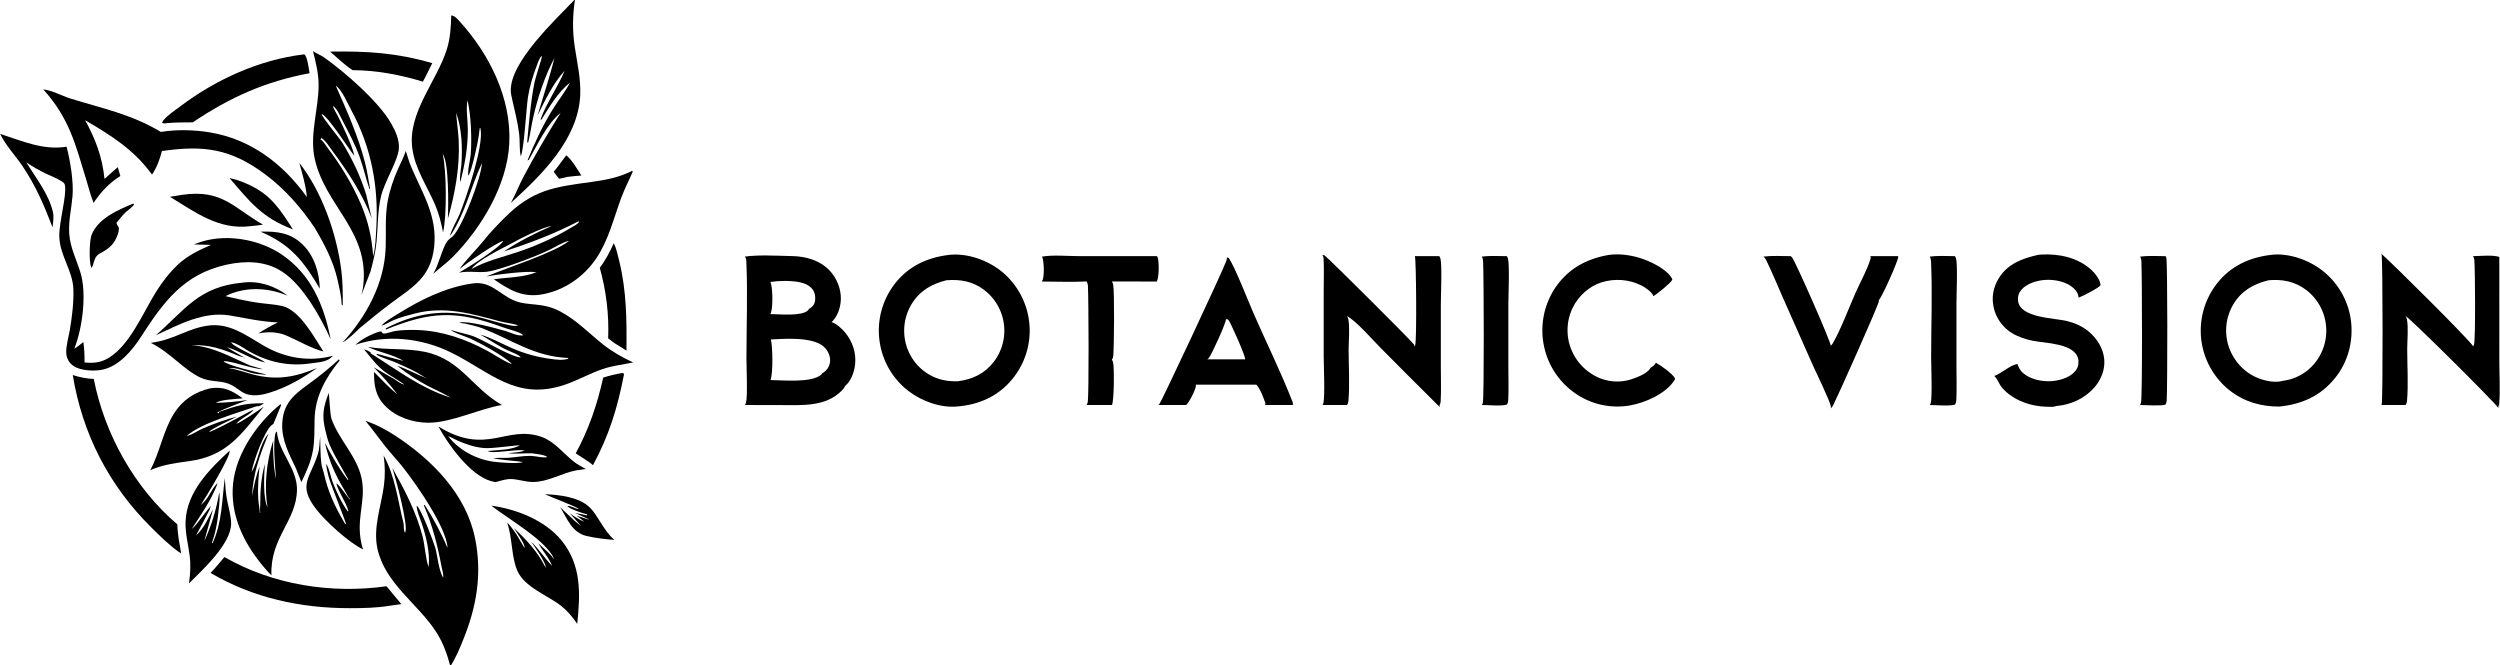 <?xml version="1.0" encoding="utf-8" ?>
<svg xmlns="http://www.w3.org/2000/svg" xmlns:xlink="http://www.w3.org/1999/xlink" width="2957" height="787">
	<path d="M669.759 183.672C676.634 189.097 682.791 200.265 687.636 207.587Q678.904 208.231 670.221 209.353C667.535 210.4 664.046 210.789 661.198 211.436C659.036 208.758 657.015 205.957 654.953 203.201C660.123 196.953 664.865 190.15 669.759 183.672Z"/>
	<path d="M308.048 273.994C327.039 273.485 343.109 275.054 357.415 288.716C371.684 302.342 377.768 322.169 378.258 341.496C359.579 309.353 343.478 288.9 308.048 273.994Z"/>
	<path d="M271.541 210.717Q272.452 210.848 273.353 211.038C280.908 212.603 289.023 215.925 295.987 219.24C321.09 231.189 332.121 248.885 346.459 271.341C309.96 257.549 295.855 239.028 271.541 210.717Z"/>
	<path d="M157.318 240.904L158.169 240.968C158.199 241.353 158.375 241.754 158.261 242.122C157.62 244.195 150.358 249.332 148.516 251.14C144.62 254.967 141.165 259.483 137.675 263.689C138.314 265.776 139.509 267.542 140.64 269.391C140.701 271.871 140.352 274.015 139.589 276.381C135.657 288.578 129.221 293.956 118.28 299.706C112.382 302.805 111.664 308.112 109.772 314.063L108.184 316.983C107.991 316.594 107.978 316.585 107.796 316.125C105.134 309.375 105.691 284.076 108.468 277.394C116.441 258.208 139.404 248.313 157.318 240.904Z"/>
	<path d="M644.546 584.484C661.555 585.35 684.918 587.702 697.69 600.318C702.659 605.225 706.322 611.54 710.05 617.399C715.085 625.313 719.562 632.445 726.732 638.642C715.9 637.708 704.304 636.479 693.724 633.956C676.362 629.816 671.092 613.659 662.633 599.973L671.821 608.699C676.648 613.554 681.612 617.87 687.026 622.06C682.937 616.887 678.273 612.047 673.895 607.11C679.118 610.823 685.088 614.938 691.142 617.071L682.162 610.034Q689.153 612.353 696.18 614.558L696.108 614.12L680.147 606.682C685.283 607.885 690.56 608.608 695.653 609.923L696.015 610.019L697.151 608.99L697.677 609.456L694.035 610.158L694.694 608.41L694.288 608.328C689.843 607.386 673.307 601.899 671.109 598.495C674.425 597.691 680.38 601.866 684.395 602.134C682.925 599.387 650.356 587.701 644.546 584.484Z"/>
	<path d="M215.797 230.377C263.043 223.778 275.83 245.566 311.101 265.709C306.213 266.561 301.166 266.945 296.233 267.506C259.081 272.297 230.912 251.056 201.051 232.789L215.797 230.377Z"/>
	<path d="M390.385 61.018C434.461 60.359 468.775 62.39 511.282 74.708L503.926 89.505L500.209 96.596C473.598 88.406 444.949 83.129 417.065 82.976C407.688 77.046 398.911 68.206 390.385 61.018Z"/>
	<path d="M726.035 287.544C729.056 293.89 730.774 301.956 732.446 308.801C741.137 344.386 741.337 378.392 740.969 414.74L730.001 407.823C726.185 405.747 722.747 402.759 719.301 400.121C720.572 372.773 716.895 343.134 709.429 316.814C716.274 307.572 721.301 297.958 726.035 287.544Z"/>
	<path d="M735.991 441.217L737.245 441.285L738.054 442.898C730.462 482.13 720.514 514.823 701.381 550.23C698.78 547.875 696.2 545.973 693.192 544.167L680.949 536.219C696.463 507.805 706.471 478.148 713.482 446.613C720.916 444.265 728.29 442.462 735.991 441.217Z"/>
	<path d="M400.952 424.957L401.71 426.377C385.118 446.77 372.763 468.837 372.096 495.755C371.791 508.113 372.29 520.706 370.11 532.926C367.728 546.282 362.317 558.224 356.43 570.312L350.217 554.381C341.965 536.956 332.873 520.55 333.843 500.609C335.181 473.11 352.394 463.794 372.307 448.895Q387.201 437.61 400.952 424.957Z"/>
	<path d="M271.626 532.979C272.802 540.392 243.123 588.33 237.515 597.304C247.368 589.545 248.742 580.169 256.763 571.824L257.161 572.335C249.704 591.936 237.955 608.284 226.77 625.728C233.348 620.617 246.858 599.722 249.926 598.314L247.746 602.049L248.541 601.657Q240.452 617.629 231.827 633.319C241.091 625.304 246.278 612.993 251.906 602.356C248.764 614.946 244.865 627.385 241.687 640.009C250.215 621.381 255.589 603.557 259.178 583.389L259.684 583.511C260.198 592.68 258.704 602.051 257.739 611.161C256.361 621.649 254.387 631.897 250.681 641.829L251.298 642.781C262.822 618.079 262.37 591.947 265.929 565.461C266.382 573.859 266.905 582.139 268.408 590.425C270.059 599.535 273.309 609.852 273.369 619.043C273.527 643.237 239.527 674.044 223.547 690.012C225.028 679.269 225.745 668.744 224.418 657.936C222.738 644.249 218.953 630.642 219.482 616.782C220.809 581.996 247.636 555.099 271.626 532.979Z"/>
	<path d="M358.798 64.433C359.304 64.389 359.772 64.192 360.192 64.517C363.713 67.237 365.279 81.879 366.149 86.589C314.232 96.244 271.645 115.195 228.038 144.708C217.764 144.683 207.611 144.813 197.364 145.6C197.233 145.629 197.104 145.667 196.972 145.688C194.926 146.014 193.334 146.311 191.65 145.104C192.02 144.267 192.447 143.483 192.997 142.75C197.711 136.466 207.29 130.284 213.642 125.489C255.101 94.194 306.876 70.582 358.798 64.433Z"/>
	<path d="M286.682 334.329C286.821 334.308 286.959 334.285 287.098 334.267C306.003 331.741 325.288 338.24 340.174 349.594Q336.371 348.173 332.521 346.885C310.936 339.744 287.199 340.012 266.741 350.253C279.278 353.306 292.108 356.206 304.888 358.05C314.301 359.409 324.074 359.857 333.364 361.848C354.264 366.327 371.329 398.462 382.549 415.807C367.583 411.906 352.962 402.966 338.684 396.846C328.199 392.397 316.679 392.197 305.669 394.386C313.118 389.383 320.626 385.245 328.697 381.356C309.031 380.565 291.081 376.41 271.814 373.151C241.044 367.947 211.353 384.034 184.303 396.578C218.798 366.381 235.3 338.994 286.682 334.329Z"/>
	<path d="M265.447 658.881C322.927 691.95 392.131 702.565 457.167 693.417Q465.834 704.055 474.695 714.533L460.703 716.5C445.258 719.049 429.402 719.339 413.789 719.351C355.853 719.399 299.351 707.33 249.045 677.675C254.802 671.667 260.092 665.244 265.447 658.881Z"/>
	<path d="M388.806 464.861C389.39 465.55 390.246 490.049 392.055 495.244C400.712 520.12 422.287 539.661 427.705 565.817C433.682 594.673 418.849 615.785 429.352 649.854C413.038 641.997 385.466 617.126 374.065 602.386C351.251 572.89 367.548 565.269 376.187 536.352C378.02 530.22 377.873 522.597 378.679 516.167C379.116 526.887 378.793 537.942 380.138 548.579C380.604 552.262 382.109 555.593 382.926 559.2C388.16 582.324 395.685 598.192 407.518 618.631C407.994 619.565 408.479 619.754 409.369 620.228C409.418 618.074 392.496 575.911 390.083 568.428Q388.502 563.59 387.404 558.62Q386.307 553.651 385.704 548.597C389.641 553.853 390.942 563.724 393.389 570.014C397.586 580.802 404.392 595.752 411.31 604.923L412.061 604.337C408.896 593.044 400.822 583.134 397.832 571.862L399.884 573.079L398.589 571.984C404.229 577.425 408.639 584.878 413.805 590.879C413.93 590.654 413.873 590.37 413.901 590.115C411.024 586.966 409.338 582.863 407.139 579.239C396.252 561.299 388.947 544.261 384.306 523.832C392.642 539.42 400.552 553.621 411.358 567.689L412.108 567.333C404.537 553.575 396.668 541.243 390.21 526.752C387.762 521.26 386.37 515.37 384.951 509.546C380.561 491.537 382.232 481.872 388.806 464.861Z"/>
	<path d="M1752.69 303.499C1762.22 302.233 1772.65 302.979 1782.29 302.998C1782.86 303.914 1783.33 304.85 1783.62 305.896C1785.7 313.436 1784.08 349.783 1784.09 359.764L1784.09 434.013C1784.09 447.08 1784.61 460.405 1783.93 473.445C1783.83 475.362 1783.4 476.834 1782.47 478.501C1776.56 480.586 1759.67 479.059 1752.71 479.012C1753.18 478.36 1753.59 477.667 1753.83 476.896C1755.59 471.153 1755.08 325.404 1754.18 308.564C1754.08 306.635 1753.65 305.166 1752.69 303.499Z"/>
	<path d="M2282.59 303.499C2292.14 302.205 2302.61 302.958 2312.28 302.977C2312.85 303.899 2313.32 304.84 2313.62 305.893C2315.67 313.297 2314.08 349.148 2314.09 358.964L2314.09 433.573C2314.09 446.775 2314.59 460.218 2313.93 473.395C2313.83 475.335 2313.42 476.812 2312.47 478.501C2306.78 480.631 2289.43 479.094 2282.57 479.047C2283.02 478.383 2283.41 477.686 2283.64 476.913C2285.71 469.918 2284.14 431.279 2284.15 421.641C2284.17 384.29 2285.75 346.174 2284.01 308.897C2283.92 306.874 2283.49 305.316 2282.59 303.499Z"/>
	<path d="M2531.43 303.5C2541.09 302.227 2551.62 302.96 2561.4 302.981C2561.75 303.512 2562.07 304.058 2562.29 304.657C2563.88 308.889 2563.73 457.925 2562.77 473.833C2562.67 475.52 2562.15 476.986 2561.43 478.5C2557.53 480.448 2536.89 479.082 2531.17 479.047C2531.64 478.294 2532.03 477.549 2532.32 476.708C2534.19 471.27 2533.62 326.193 2532.85 308.863C2532.76 306.861 2532.31 305.295 2531.43 303.5Z"/>
	<path d="M86.044 443.605C94.228 446.21 102.357 447.841 110.944 448.242C123.503 513.126 159.253 577.361 209.785 620.288C209.98 631.796 212.35 643.216 214.244 654.535C213.222 653.97 212.229 653.372 211.281 652.688C199.453 644.171 189.034 633.866 178.719 623.627C128.685 573.962 97.492 513.152 86.044 443.605Z"/>
	<path d="M581.128 598.118C610.69 602.065 644.658 615.398 663.983 639.033C688.061 668.48 686.399 702.471 682.758 737.943C677.205 729.894 671.779 723.099 664.082 716.933C648.054 704.095 620.235 694.79 611.728 674.675C604.711 658.084 606.289 636.76 599.8 617.936C603.602 621.78 606.664 626.128 609.824 630.497C613.635 636.221 616.636 642.575 620.567 648.123C621.322 643.779 610.441 628.803 607.858 624.616C622.445 638.113 635.739 652.454 644.81 670.356L645.069 668.572L645.511 671.55L645.949 670.776C642.355 660.483 634.465 649.931 628.363 640.848C637.603 649.696 644.152 660.308 652.961 669.266C649.544 659.992 641.491 651.14 636.56 642.448C643.224 648.488 649.825 654.399 655.57 661.347C646.219 639.16 600.931 613.697 581.128 598.118Z"/>
	<path d="M518.653 504.548C575.645 539.639 598.762 502.245 640.389 516.695C655.495 521.939 665.892 535.77 678.078 545.533C682.65 549.196 687.749 551.978 692.879 554.77L682.137 556.249C664.473 559.444 648.908 569.86 630.628 570.089C622.049 570.196 613.715 567.009 605.094 566.627C598.7 566.344 592.079 568.639 585.929 570.272C583.952 569.859 581.963 569.418 580.029 568.831C555.924 561.523 530.394 526.456 518.653 504.548ZM530.077 515.927C542.894 532.596 563.622 543.459 584.225 546.191C590.093 546.969 614.349 548.988 618.666 546.364L614.985 546.147L615.522 545.949C604.691 544.843 593.76 543.971 583.042 542.041C588.979 541.127 595.145 541.873 601.15 541.491C609.994 540.927 618.959 539.027 627.82 539.209C633.614 539.327 642.998 542.196 648.249 540.45C647.274 540.481 647.16 540.693 646.396 540.048C643.747 537.811 633.072 536.718 629.196 536.155C620.022 535.884 609.821 537.253 600.851 536.027C606.83 535.295 614.979 535.269 620.431 532.856C611.905 530.645 581.93 537.436 576.989 533.412C590.276 531.939 604.331 532.744 616.41 526.151L616.815 527.063C616.697 527.025 616.58 526.982 616.461 526.949C612.182 525.764 583.244 531.048 571.988 529.922C560.815 528.804 550.353 525.231 540.154 520.657C536.852 519.176 533.52 516.96 530.077 515.927Z"/>
	<path d="M249.152 459.223C264.981 456.933 274.668 462.127 287.122 471.195C280.275 471.822 260.528 472.644 255.314 476.426C268.175 476.358 280.009 474.989 292.703 473.123C280.891 477.862 268.244 482.147 256.891 487.798L258.788 488.787L259.214 487.123C281.041 479.634 288.947 476.843 312.231 476.986C309.543 478.899 307.446 480.204 304.189 480.865L305.246 479.936C282.345 488.079 238.01 500.038 220.676 515.788C227.731 514.088 233.943 509.362 240.596 506.487C253.21 501.036 266.89 496.306 280.147 492.675C271.599 497.719 252.367 505.583 246.14 511.486L247.912 510.807L245.5 511.742L247.636 510.379L248.38 510.738L257.743 506.439C264.949 503.328 298.649 484.744 299.834 484.577C297.35 489.855 283.554 495.101 279.55 501.305L280.381 501.386L279.801 500.967C282.6 501.296 307.691 484.038 312.037 480.984C285.329 513.802 268.365 539.542 223.443 545.494C207.426 547.616 192.766 549.628 177.745 556.062C189.233 534.721 193 509.276 205.903 488.935C216.119 472.83 230.721 463.367 249.152 459.223Z"/>
	<path d="M245.052 385.29C271.134 381.189 290.941 396.715 312.062 408.96C337.251 423.564 365.605 428.332 393.857 420.791C392.576 422.034 391.156 423.487 389.658 424.455C383.389 428.509 374.595 428.726 367.424 429.802C341.638 433.67 316.919 428.377 294.387 415.414C287.883 411.672 280.966 406.33 273.577 404.828C273.025 408.922 311.442 425.432 313.536 428.743C297.053 425.243 284.21 415.288 268.263 410.535C275.371 415.369 283.216 419.419 290.618 423.808L288.185 423.303L290.083 423.358C288.729 422.535 283.931 421.678 281.69 420.737C262.482 412.67 247.523 407.413 226.271 408.355C251.558 409.642 273.022 422.353 295.597 432.268C300.679 433.84 305.863 435.058 310.945 436.671C299.381 436.757 270.905 425.866 264.324 427.33C268.025 431.986 307.233 441.193 314.309 442.676L313.992 443.124C308.274 442.881 302.304 442.477 296.767 440.939C287.779 438.44 280.123 434.551 270.291 435.388C280.456 436.874 289.461 440.381 299.34 442.951C326.972 450.142 349.147 446.173 374.968 435.3C358.613 446.997 340.633 457.332 321.466 463.632C309.862 467.446 296.496 470.431 285.591 463.137C280.848 459.966 276.393 456.272 271.057 454.124C260.274 449.783 248.119 451.994 237.058 446.63C216.259 436.545 202.273 417.551 178.301 405.501C204.523 402.441 221.838 388.546 245.052 385.29Z"/>
	<path d="M331.794 478.031L332.499 479.206L323.365 501.478C322.798 501.778 322.275 502.131 321.754 502.505C312.814 508.921 299.217 546.985 297.566 558.34C305.642 545.269 306.478 526.019 317.388 513.104L317.638 512.812C307.952 536.804 298.855 560.522 298.312 586.506C300.103 574.685 302.9 563.045 307.026 551.767C305.71 564.553 304.669 577.21 305.457 590.075C305.829 596.153 307.275 602.147 307.459 608.214L307.292 606.731L307.885 606.484C307.213 603.77 307.809 599.894 307.81 597.015C307.814 580.22 308.824 565.087 313.252 548.748C312.424 561.811 310.76 588.669 316.531 600.215C312.021 574.59 315.457 545.698 323.114 521.107Q322.723 536.708 324.244 552.24C324.711 557.062 325.291 561.656 326.481 566.359C325.571 553.493 322.601 523.918 325.832 512.713C326.236 511.311 326.219 511.146 327.537 510.415C329.307 534.68 351.702 553.889 351.268 579.457C350.637 616.666 319.377 635.457 321.052 680.541C316.902 676.534 313.186 672.136 309.536 667.678C287.339 640.574 271.992 607.704 275.695 571.85C279.38 536.166 304.31 500.241 331.794 478.031Z"/>
	<path d="M479.947 178.57C482.106 184.966 483.737 191.259 486.407 197.518C499.867 229.082 517.384 255.713 513.537 291.822C509.644 328.363 487.938 339.615 461.49 359.313C449.343 368.36 437.664 378.183 425.89 387.718C419.593 393.781 412.633 400.779 405.076 405.189C433.371 374.512 454.673 335.145 456.178 292.982C456.818 275.06 455.293 256.013 458.478 238.358C460.934 224.747 465.462 211.684 471.107 199.089C474.142 192.316 477.69 185.653 479.947 178.57Z"/>
	<path d="M435.092 410.282C457.308 414.29 480.331 411.508 502.734 416.211C545.35 425.156 558.557 459.247 593.743 479C565.63 483.872 533.909 500.046 506.547 500.003C488.237 499.975 468.742 493.442 455.692 480.25C444.044 468.475 442.332 455.74 442.385 439.92C451.446 449.047 460.276 458.611 470.248 466.751C461.575 455.157 452.21 444.648 441.992 434.396L466.328 448.332C469.953 450.743 473.769 453.831 478.005 454.986C478.063 454.057 462.1 444.408 459.828 442.953C446.569 434.466 440.492 424.954 430.604 413.263C434.14 414.34 436.632 415.273 439.466 417.729L437.425 417.261C469.064 437.01 497.103 458.945 533.218 470.393C524.519 465.223 514.914 461.126 505.939 456.409Q496.346 451.316 487.268 445.354Q478.189 439.393 469.703 432.614C481.881 436.615 493.407 443.1 505.406 447.79C500.932 445.649 496.927 442.638 492.551 440.298C484.35 435.913 475.662 432.169 467.162 428.398C461.783 426.011 448.764 422.435 445.155 419.267C445.5 419.034 445.78 418.644 446.189 418.568C446.236 418.559 473.697 426.243 477.367 426.902C464.553 419.048 448.516 416.958 435.092 410.282Z"/>
	<path d="M1232.57 303.498C1245.95 301.296 1261.99 302.927 1275.69 302.929L1368.4 302.979C1368.86 303.714 1369.32 304.532 1369.54 305.376C1370.94 310.617 1371.07 328.304 1368.2 333.002L1315.13 332.89C1315.83 334.012 1316.4 335.208 1316.65 336.515C1318.32 345.292 1317.74 409.798 1316.76 421.081C1316.61 422.758 1316.06 424.092 1315.17 425.5C1315.74 426.403 1316.21 427.331 1316.5 428.363C1318.12 434.205 1317.75 474.863 1315.2 479.047L1285.15 479.044C1285.73 478.118 1286.19 477.175 1286.49 476.119C1288.16 470.044 1287.6 351.971 1286.79 338.007C1286.67 336.062 1286.2 334.561 1285.21 332.893C1267.74 333.834 1249.76 333.012 1232.24 333.002C1232.68 332.292 1233.09 331.559 1233.37 330.769C1235.26 325.517 1234.96 308.667 1232.57 303.498Z"/>
	<path d="M679.301 0L680.038 0C677.242 18.662 676.981 36.125 679.728 54.813C682.546 73.987 687.215 93.228 686.286 112.717C683.797 164.937 640.551 207.077 604.271 239.938C609.782 229.946 613.907 219.146 619.231 209.028Q639.81 170.412 663.193 133.426C646.445 146.904 635.904 170.96 625.37 189.333L623.881 189.426C623.677 189.932 623.531 190.364 623.4 190.899C631.926 169.975 641.257 149.702 653.089 130.409C659.844 119.395 668.036 109.193 674.211 97.855C660.032 108.64 649.789 126.597 640.405 141.552L639.218 141.448C646.702 121.149 659.595 103.613 667.77 83.729C653.719 99.292 645.301 117.759 635.946 136.254C642.443 113.907 650.275 91.233 655.715 68.669C644.383 90.187 636.147 114.767 630.78 138.45C628.632 147.924 627.335 157.561 625.125 167.025L622.729 168.055L625.151 167.152L624.772 168.306L623.467 168.574C625.778 144.689 627.507 120.59 632.302 97.048C633.581 90.769 641.189 68.761 641.033 66.177C638.157 67.692 635.922 74.912 634.784 77.911C630.302 89.721 626.442 102.303 624.483 114.786C622.544 127.135 619.793 177.498 615.976 184.791C614.082 176.703 615.122 167.075 614.1 158.677C612.388 144.603 608.721 130.614 605.623 116.791C604.939 113.739 604.245 110.635 604.163 107.497C603.265 73.258 656.455 24.018 679.301 0Z"/>
	<path d="M2212.39 302.977L2245.11 302.977C2245.2 303.475 2245.22 303.451 2245.2 304.05C2245.09 308.585 2226.05 351.577 2222.21 355.033C2222.27 355.358 2222.37 355.749 2222.36 356.092C2222.29 360.159 2173.83 468.404 2168.3 479.312C2167.55 480.795 2166.57 481.936 2165.37 483.067C2165.57 482.361 2165.65 481.723 2165.56 480.983C2164.7 474.458 2147.57 439.606 2143.94 431.386L2107.79 349.757C2101.53 335.618 2095.65 321.087 2088.82 307.223C2088.07 305.688 2087.05 304.592 2085.75 303.499C2096.24 302.204 2107.48 302.947 2118.07 302.979C2118.64 303.379 2119.16 303.82 2119.61 304.358C2123.53 309.069 2165.7 404.576 2165.43 408.946C2166.39 408.064 2167.21 407.113 2167.86 405.983C2177.32 389.775 2186.97 363.821 2194.87 346.018C2200.15 334.104 2209.15 317.872 2212.56 305.7C2212.81 304.807 2212.63 303.854 2212.39 302.977Z"/>
	<path d="M1902.98 301.499C1916.55 299.62 1931.74 302.072 1944.52 306.781C1955.07 310.671 1973.03 319.551 1978.02 330.334C1977.97 330.542 1977.92 330.753 1977.86 330.959C1976.84 334.21 1959.38 348.279 1955.62 350.342C1955.57 350.166 1955.53 349.987 1955.47 349.815C1953.78 345.303 1946.02 340.018 1941.8 337.838C1927.17 330.278 1909.39 329.065 1893.79 334.125C1879.55 338.746 1867.2 350.012 1860.52 363.305Q1859.85 364.632 1859.25 365.991Q1858.65 367.349 1858.12 368.735Q1857.59 370.121 1857.12 371.531Q1856.66 372.941 1856.26 374.373Q1855.86 375.804 1855.54 377.253Q1855.21 378.702 1854.96 380.165Q1854.7 381.628 1854.52 383.102Q1854.34 384.576 1854.23 386.057Q1854.12 387.538 1854.08 389.023Q1854.04 390.507 1854.08 391.992Q1854.11 393.477 1854.22 394.958Q1854.33 396.439 1854.51 397.913Q1854.69 399.387 1854.94 400.851Q1855.19 402.315 1855.51 403.765Q1855.83 405.214 1856.23 406.646Q1856.62 408.079 1857.08 409.49Q1857.56 410.935 1858.1 412.355Q1858.65 413.775 1859.27 415.166Q1859.89 416.557 1860.57 417.916Q1861.25 419.275 1862 420.599Q1862.76 421.922 1863.57 423.208Q1864.38 424.493 1865.26 425.736Q1866.14 426.98 1867.08 428.179Q1868.01 429.377 1869.01 430.529Q1870 431.68 1871.05 432.781Q1872.1 433.882 1873.21 434.929Q1874.31 435.977 1875.47 436.969Q1876.62 437.962 1877.82 438.896Q1879.02 439.83 1880.27 440.704Q1881.51 441.578 1882.8 442.389Q1884.09 443.201 1885.41 443.948Q1886.74 444.695 1888.1 445.376Q1889.31 445.984 1890.55 446.533Q1891.79 447.081 1893.06 447.567Q1894.33 448.053 1895.62 448.477Q1896.9 448.9 1898.21 449.259Q1899.52 449.619 1900.84 449.913Q1902.17 450.208 1903.51 450.437Q1904.84 450.666 1906.19 450.829Q1907.54 450.992 1908.89 451.088Q1910.24 451.185 1911.6 451.214Q1912.96 451.244 1914.31 451.207Q1915.67 451.17 1917.02 451.066Q1918.37 450.962 1919.72 450.792Q1921.06 450.622 1922.4 450.385Q1923.74 450.149 1925.06 449.847Q1926.38 449.545 1927.69 449.179Q1928.99 448.812 1930.28 448.382C1936.73 446.18 1949.05 441.553 1952.27 434.993C1954.95 433.417 1957.15 431.817 1958.64 429.042C1964.71 432.48 1977.7 441.433 1981.24 447.54C1981.1 448.407 1980.89 449.222 1980.4 449.963C1970.15 465.685 1946.43 476.187 1928.7 479.393Q1927.63 479.589 1926.56 479.758Q1925.49 479.927 1924.42 480.069Q1923.34 480.211 1922.26 480.327Q1921.19 480.443 1920.11 480.531Q1919.03 480.62 1917.94 480.682Q1916.86 480.744 1915.78 480.779Q1914.69 480.814 1913.61 480.822Q1912.53 480.83 1911.44 480.811Q1910.36 480.792 1909.27 480.746Q1908.19 480.7 1907.11 480.627Q1906.03 480.555 1904.95 480.455Q1903.87 480.355 1902.79 480.229Q1901.71 480.102 1900.64 479.949Q1899.57 479.796 1898.5 479.616Q1897.43 479.436 1896.37 479.23Q1895.3 479.023 1894.24 478.79Q1893.18 478.558 1892.13 478.299Q1891.08 478.04 1890.03 477.754Q1888.99 477.469 1887.95 477.158Q1886.91 476.847 1885.88 476.51Q1884.85 476.174 1883.83 475.811Q1882.8 475.449 1881.79 475.061Q1880.78 474.674 1879.78 474.261Q1878.77 473.849 1877.78 473.411Q1876.79 472.974 1875.81 472.512Q1874.83 472.05 1873.86 471.564Q1872.89 471.077 1871.93 470.567Q1870.98 470.057 1870.03 469.523Q1869.09 468.989 1868.16 468.432Q1867.23 467.875 1866.31 467.295Q1865.4 466.715 1864.5 466.112Q1863.6 465.51 1862.71 464.885Q1861.8 464.249 1860.91 463.59Q1860.02 462.932 1859.15 462.252Q1858.27 461.571 1857.41 460.87Q1856.56 460.168 1855.71 459.446Q1854.87 458.723 1854.05 457.981Q1853.23 457.238 1852.43 456.475Q1851.62 455.712 1850.84 454.93Q1850.05 454.147 1849.29 453.346Q1848.52 452.544 1847.78 451.724Q1847.03 450.904 1846.31 450.066Q1845.58 449.228 1844.88 448.372Q1844.17 447.516 1843.49 446.643Q1842.81 445.771 1842.15 444.881Q1841.49 443.992 1840.85 443.087Q1840.21 442.181 1839.59 441.26Q1838.98 440.34 1838.38 439.404Q1837.79 438.468 1837.22 437.518Q1836.65 436.568 1836.1 435.605Q1835.55 434.641 1835.03 433.664Q1834.51 432.687 1834.01 431.698Q1833.51 430.708 1833.04 429.707Q1832.56 428.705 1832.11 427.692Q1831.66 426.68 1831.24 425.656Q1830.81 424.632 1830.41 423.599Q1830.01 422.565 1829.64 421.522Q1829.27 420.478 1828.92 419.426Q1828.57 418.374 1828.25 417.314Q1827.93 416.254 1827.63 415.186Q1827.34 414.118 1827.07 413.043Q1826.8 411.968 1826.55 410.887Q1826.31 409.806 1826.1 408.719Q1825.88 407.632 1825.69 406.54Q1825.49 405.435 1825.33 404.326Q1825.16 403.216 1825.02 402.103Q1824.87 400.99 1824.76 399.874Q1824.65 398.758 1824.56 397.639Q1824.48 396.52 1824.42 395.399Q1824.36 394.279 1824.33 393.157Q1824.3 392.036 1824.3 390.914Q1824.3 389.791 1824.32 388.67Q1824.35 387.548 1824.4 386.427Q1824.45 385.306 1824.53 384.187Q1824.61 383.068 1824.72 381.951Q1824.83 380.834 1824.97 379.721Q1825.1 378.607 1825.27 377.497Q1825.43 376.387 1825.62 375.281Q1825.81 374.175 1826.03 373.075Q1826.25 371.974 1826.49 370.879Q1826.74 369.784 1827.01 368.696Q1827.28 367.607 1827.58 366.526Q1827.88 365.444 1828.21 364.371Q1828.53 363.297 1828.89 362.232Q1829.24 361.167 1829.62 360.11Q1830 359.054 1830.4 358.008Q1830.81 356.961 1831.24 355.925Q1831.67 354.889 1832.12 353.863Q1832.58 352.838 1833.06 351.825Q1833.54 350.811 1834.05 349.81Q1834.55 348.808 1835.08 347.82Q1835.62 346.831 1836.17 345.856Q1836.73 344.881 1837.3 343.92Q1837.88 342.959 1838.49 342.012Q1839.09 341.066 1839.72 340.135Q1840.34 339.203 1840.99 338.288C1856.15 316.937 1877.65 305.856 1902.98 301.499Z"/>
	<path d="M1451.18 304.497L1453.35 305.034C1461.27 317.068 1476.13 355.593 1482.7 370.625C1497.79 405.114 1514.71 439.353 1528.46 474.353C1529.13 476.046 1529.42 477.201 1529.18 479.047L1496.39 479.047L1496.71 476.884C1494.3 470.052 1490.9 460.462 1486.1 455.012L1448.75 455.012L1414.3 455.012C1414.4 455.426 1414.51 455.907 1414.5 456.335C1414.37 460.713 1406.42 476.235 1402.95 479.047L1370.05 479.043C1370.49 478.712 1370.9 478.368 1371.28 477.978C1373.53 475.688 1446.09 321.059 1450.73 307.995C1451.13 306.872 1451.2 305.679 1451.18 304.497ZM1450.04 377.497C1450.48 381.455 1433.15 419.493 1429.71 423.559C1429.24 424.117 1428.69 424.574 1428.1 424.989L1451.75 424.996L1472.75 425.012C1473.41 421.296 1456.15 383.225 1453.6 379.312C1453.25 378.771 1452.78 378.279 1452.32 377.826L1450.04 377.497Z"/>
	<path d="M0.165 158.373C26.058 166.68 51.094 178.058 78.715 173.522C83.146 190.055 87.211 215.219 85.772 231.985C84.488 246.944 80.934 261.027 81.878 276.186C82.888 292.396 90.214 306.571 94.998 321.817C102.936 347.113 97.533 388.313 87.87 412.456C91.717 410.146 95.125 407.341 98.611 404.535C99.823 412.734 100.029 420.483 100.006 428.75C108.776 429.487 116.026 429.397 124.17 425.615C152.049 412.667 169.08 369.7 184.807 344.813C192.115 333.25 200.6 322.181 210.604 312.825C222.057 302.114 235.371 295.91 249.565 289.678L229.418 289.095C235.073 286.839 240.881 284.902 246.852 283.674C275.296 277.829 308.51 284.579 332.616 300.653C368.047 324.278 383.188 361.134 391.13 401.287C383.833 385.337 375.968 370.698 366.308 356.04C357.277 343.094 346.871 329.874 333.515 321.188C314.048 308.527 290.52 308.198 268.442 312.969C216.979 324.089 193.014 357.727 166.569 398.657C156.257 414.617 140.736 433.152 121.191 437.243C111.473 439.278 95.366 438.575 86.96 432.877C85.51 431.894 84.173 430.766 83.027 429.438C80.351 426.338 78.625 422.11 78.367 418.02C77.839 409.623 81.16 398.715 82.579 390.316C85.224 374.66 87.411 357.483 86.766 341.608C85.879 319.772 70.594 301.915 70.145 279.62C69.788 261.906 79.203 231.492 76.755 218.79C76.368 216.777 74.643 215.589 73.019 214.533C67.275 210.798 60.524 208.35 54.343 205.4C46.183 201.506 38.649 197.068 31.137 192.045C42.298 210.277 57.661 229.488 62.569 250.548C63.948 256.464 62.798 262.891 62.157 268.879C52.264 243.093 42.299 219.762 26.742 196.651C18.276 184.075 6.71 172.044 0.165 158.373Z"/>
	<path d="M2410.43 301.5Q2412.16 301.238 2413.91 301.125C2434.88 299.833 2457.2 304.43 2473.26 318.835C2477.9 323 2484.18 330.795 2484.52 337.21C2484.45 337.346 2484.4 337.492 2484.31 337.617C2482.13 340.786 2462.68 350.737 2458.42 352.033C2458.43 351.857 2458.45 351.68 2458.44 351.503C2458.33 347.412 2455.37 343.302 2452.45 340.663C2444.1 333.093 2430.08 330.342 2419.12 331.06C2409.45 331.694 2397.18 335.227 2390.73 342.915C2387.73 346.497 2386.39 350.836 2386.89 355.484C2389.12 376.442 2429.81 375.852 2445.47 379.887C2454.61 382.24 2463.08 385.983 2470.39 392.031C2480.26 400.201 2487.79 412.03 2488.91 424.986C2489.96 437.086 2485.31 448.842 2477.5 457.964C2466.26 471.099 2449.34 478.959 2432.22 480.209C2429.56 481.518 2425.2 481.143 2422.26 481.135C2402.9 481.078 2380.7 473.616 2367.96 458.449C2364.53 454.365 2362.9 448.659 2359.17 445.027C2359.05 444.918 2358.94 444.816 2358.82 444.71C2367.71 441.595 2377.44 431.734 2386.24 430.57C2387.72 434.624 2389.33 438.03 2392.6 440.962C2400.87 448.398 2414.14 451.379 2424.99 450.896C2434.85 450.457 2447.26 447.23 2454.03 439.586C2456.76 436.513 2458.6 432.992 2458.29 428.831C2458.45 427.454 2458.45 425.863 2458.12 424.506C2453.65 405.786 2419.45 406.135 2404.17 403.016C2395.91 401.332 2387.33 398.531 2380.08 394.163Q2379.07 393.55 2378.08 392.888Q2377.1 392.227 2376.15 391.517Q2375.2 390.807 2374.29 390.051Q2373.38 389.295 2372.5 388.495Q2371.63 387.694 2370.8 386.852Q2369.96 386.009 2369.17 385.127Q2368.38 384.244 2367.64 383.323Q2366.89 382.402 2366.19 381.446Q2365.49 380.489 2364.84 379.499Q2364.19 378.509 2363.59 377.488Q2362.99 376.467 2362.44 375.417Q2361.89 374.368 2361.39 373.292Q2360.89 372.217 2360.45 371.118Q2360.01 370.019 2359.62 368.899Q2359.23 367.78 2358.9 366.643Q2358.57 365.505 2358.29 364.353C2355.28 352.018 2357.58 339.657 2364.26 328.927C2374.81 311.973 2391.86 305.734 2410.43 301.5Z"/>
	<path d="M51.118 105.691C61.815 106.972 72.611 113.185 82.925 116.413C122.405 128.77 154.061 134.542 190.288 156.016C208.872 153.018 229.498 153.497 248.047 156.55C296.504 164.527 334.986 193.875 362.945 233.053C361.788 219.324 357.672 205.9 354.062 192.663C381.07 227.127 398.261 276.635 403.697 319.74C405.441 333.572 405.507 347.179 405.389 361.108C405.033 361.001 404.55 361.078 404.319 360.786C404 360.382 403.797 354.874 403.69 354.035C402.723 346.464 401.017 338.828 399.351 331.38C394.381 309.154 383.741 288.838 372.202 269.418C355.969 245.394 337.107 223.718 313.809 206.296C272.982 175.765 240.84 171.51 191.55 178.644C188.739 189.02 185.785 197.444 179.833 206.555C158.795 177.28 131.222 160.009 100.65 142.162C112.915 164.371 121.154 186.133 123.584 211.586Q131.351 204.529 139.311 197.692L142.342 208.189C128.923 216.663 119.45 226.922 110.676 239.961C107.151 231.214 104.81 221.682 102.048 212.656C89.07 170.242 82.002 139.832 51.118 105.691Z"/>
	<path d="M1564.07 301.498L1566.63 302.009C1575.96 309.966 1670.91 404.447 1672.33 407.396C1672.65 408.07 1672.78 409.134 1672.98 409.879C1673.39 409.254 1673.73 408.611 1673.95 407.895C1675.79 402.052 1675.14 306.376 1673.49 302.984L1702.4 302.984C1702.98 303.904 1703.45 304.842 1703.75 305.895C1705.83 313.338 1704.21 349.979 1704.22 359.893L1704.23 434.384C1704.22 447.648 1704.73 461.155 1704.06 474.394C1703.96 476.335 1703.55 477.814 1702.61 479.504L1703.36 481.496C1702.84 481.644 1694.76 473.32 1693.53 472.098Q1663.31 442.155 1633.4 411.909C1623.76 402.225 1604.32 379.732 1593.19 373.831C1593.92 374.965 1594.51 376.18 1594.78 377.513C1596.76 387.602 1595.14 403.193 1595.15 413.765C1595.17 433.673 1596.62 454.787 1594.89 474.582C1594.74 476.273 1594.19 477.622 1593.29 479.042L1564.22 479.038C1564.72 478.421 1565.16 477.745 1565.32 476.954C1567.35 466.882 1565.66 433.141 1565.67 421.045L1565.67 345.057C1565.66 331.954 1566.23 318.552 1565.5 305.483C1565.41 303.852 1565.01 302.822 1564.07 301.498Z"/>
	<path d="M2816.7 479.04C2816.82 478.825 2816.97 478.622 2817.06 478.396C2818.57 474.791 2818.43 305.66 2816.88 300.314C2828.04 309.876 2924.22 405.255 2925.25 409.715C2925.71 408.885 2926.1 408.038 2926.34 407.113C2928.14 400.117 2927.59 318.93 2926.64 307.437C2926.5 305.75 2925.95 304.401 2925.06 302.982C2934.16 302.913 2947.57 301.195 2956.09 303.857L2956.71 303.857C2957.56 322.953 2958.5 477.048 2955.83 482.972L2954.4 481.897C2952.87 477.906 2851.4 376.966 2845.25 373.768C2845.99 374.921 2846.6 376.158 2846.87 377.515C2848.84 387.379 2847.24 402.744 2847.25 413.091C2847.27 433.215 2848.74 454.574 2846.99 474.582C2846.84 476.275 2846.28 477.622 2845.38 479.04L2816.7 479.04ZM2956.09 303.857L2956.06 424.186C2956.07 440.838 2957.75 462.497 2955.87 478.498C2955.73 479.683 2955.14 480.967 2954.4 481.897L2955.83 482.972C2958.5 477.048 2957.56 322.953 2956.71 303.857L2956.09 303.857Z"/>
	<path fill="#838383" fill-opacity="0.565" d="M2956.09 303.857L2956.71 303.857C2957.56 322.953 2958.5 477.048 2955.83 482.972L2954.4 481.897C2955.14 480.967 2955.73 479.683 2955.87 478.498C2957.75 462.497 2956.07 440.838 2956.06 424.186L2956.09 303.857Z"/>
	<path d="M370.208 60.432C374.446 63.422 379.508 65.165 383.803 68.238C408.571 85.962 447.386 119.584 462.581 145.854C467.733 154.761 472.608 165.546 471.777 176.096C470.693 189.867 454.91 214.642 450.735 231.922C446.523 249.357 447.124 267.346 445.461 285.089C444.302 297.455 441.482 309.127 438.269 321.076C434.513 330.295 431.078 339.67 427.511 348.965Q427.846 347.577 428.157 346.184Q428.648 343.996 429.054 341.79Q429.394 339.87 429.615 337.933C437.239 273.206 384.599 243.723 372.262 187.797C365.881 158.875 376.958 129.259 376.843 100.155C376.789 86.52 373.451 73.57 370.208 60.432ZM397.188 101.562C410.098 130.365 423.766 161.389 431.623 191.904C434.291 202.266 435.836 212.838 437.725 223.361L436.936 223.479C432.811 211.335 430.039 198.793 425.76 186.63C420.319 171.164 412.553 156.775 404.937 142.302C402.363 137.41 398.462 127.911 393.563 125.182C395.026 129.735 398.039 133.9 400.148 138.218C405.057 148.27 417.275 173.686 419.069 184.247C412.963 176.933 387.587 136.749 380.402 134.783C381.693 140.068 401.169 162.654 405.285 169.42C416.879 188.482 426.867 209.372 433.255 230.783Q436.65 244.453 439.709 258.203C428.555 229.202 412.056 203.909 393.612 179.104C389.745 173.904 384.934 165.705 379.239 162.585C379.525 162.991 379.765 163.171 380.157 163.465L379.102 165.049C382.023 166.22 385.257 171.871 387.309 174.604C403.023 195.53 416.607 217.45 426.937 241.568C435.502 261.567 439.87 281.184 441.317 302.936C444.247 293.094 444.356 281.505 445 271.289C448.133 221.569 439.352 174.451 415.533 130.392C412.002 123.861 403.636 104.698 397.188 101.562Z"/>
	<path d="M747.753 202.054L748.457 202.91C744.082 213.175 738.883 223.046 734.98 233.521C725.942 257.773 719.751 284.395 704.992 306.012C690.27 327.575 667.568 343.351 641.726 348.091C618.244 352.399 602.709 343.128 584.075 330.333C600.329 327.949 619.557 328.222 634.682 321.905C622.065 320.315 588.548 324.495 575.29 327.016C599.497 316.709 655.093 299.276 673.203 284.89C666.385 285.917 655.842 292.79 649.337 295.773C635.046 302.868 590.998 319.585 576.169 321.394C564.848 322.776 554.516 320.046 542.846 322.551C552.453 317.279 591.605 292.683 595.368 284.894C586.402 287.224 552.17 311.077 543.758 318.138C547.245 311.641 565.621 292.814 571.784 285.006C579.452 275.29 587.956 266.462 596.695 257.705C630.027 224.308 655.284 221.215 699.42 215.226C716.281 212.939 732.453 209.878 747.753 202.054ZM684.07 261.854C655.262 276.716 626.779 287.561 595.921 297.446C613.205 285.787 633.194 275.639 652.35 267.38C642.358 268.292 614.074 282.818 604.689 288.053C592.864 294.506 564.944 307.648 557.59 318.264C574.632 308.678 593.636 304.334 612.041 298.211C633.294 291.14 655.924 281.176 675.026 269.548C677.858 267.824 683.683 265.044 685.15 262.189L684.07 261.854Z"/>
	<path d="M558.111 335.38C579.869 331.839 589.566 347.138 607.097 354.994C624.507 362.795 640.564 356.588 663.002 368.571C682.312 378.884 696.47 394.082 713.386 407.471C724.314 416.121 736.254 422.837 748.862 428.679C736.749 431.261 724.571 432.489 712.783 436.516C697.473 441.747 683.274 449.904 667.99 455.077C610.143 474.655 580.142 439.791 533.257 416.807C498.473 399.756 457.096 395.224 420.237 407.871C427.292 401.76 433.176 398.428 441.683 394.812C455.411 388.978 449.554 394.293 453.943 394.559C457.129 394.753 463.978 392.018 467.594 391.485C476.319 390.2 485.287 390.033 494.095 390.356C523.271 391.425 550.984 401.207 576.501 414.996C586.041 420.151 594.356 426.317 604.58 430.447L605.102 429.949C593.853 419.839 570.158 407.003 556.13 400.381C552.482 398.659 534.918 393.109 533.537 390.21C542.885 393.667 552.697 394.724 561.987 398.56C574.252 403.623 605.464 422.626 615.985 422.761C614.439 419.868 606.551 417.097 603.378 415.599C591.508 410.884 579.438 402.045 568.121 395.732C580.568 399.412 591.683 405.563 603.462 410.869Q609.174 413.461 615.064 415.62Q620.954 417.779 626.988 419.494Q633.022 421.209 639.167 422.471Q645.311 423.732 651.533 424.532C658.009 425.426 665.853 426.417 672.184 424.305L671.9 423.388C632.017 421.71 606.524 402.485 570.995 388.444C565.046 386.093 557.391 384.529 551.07 382.94C548.448 382.281 545.848 382.584 543.305 381.486C553.455 379 587.06 388.401 598.022 391.553C604.734 393.482 611.481 397.621 618.744 396.656C617.526 394.951 615.777 394.238 613.894 393.435C607.506 390.709 600.497 389.218 593.958 386.827C540.038 367.108 509.94 367.951 456.351 389.829L456.35 388.358C491.438 370.283 524.437 365.296 563.081 374.335C575.728 377.293 588.07 381.54 600.791 384.231C603.931 384.895 610.089 386.452 612.784 384.693C605.976 382.494 598.76 382.03 591.852 380.197C557.959 371.204 526.477 361.662 491.036 370.734C482.693 372.87 473.811 375.198 465.869 378.519C460.874 380.607 456.299 383.881 451.072 385.266C455.895 379.845 463.658 375.637 469.796 371.788C496.732 354.895 526.313 340.026 558.111 335.38Z"/>
	<path d="M533.713 18.257C537.882 18.501 540.924 22.327 543.562 25.217C578.85 63.875 605.073 116.291 602.378 169.721C599.906 218.735 569.909 268.909 536.065 303.366C528.784 310.78 520.036 316.94 512.319 323.938C518.996 313.268 523.166 293.041 529.196 285.089C530.872 282.879 533.505 281.434 535.51 279.542C546.7 268.987 569.682 209.038 570.005 192.969C556.384 222.094 551.048 251.036 532.474 279.166C532.584 274.061 541.061 259.552 543.407 253.777C551.703 233.353 572.365 172.472 568.396 152.454C568.217 151.549 568.259 151.591 567.5 151.101C566.247 164.283 563.24 176.736 560.125 189.579C558.434 195.738 556.985 202.165 554.17 207.921C552.349 204.427 556.376 187.414 556.774 182.635C558.223 165.254 557.189 135.483 552.893 118.466C551.007 129.161 553.327 142.527 553.34 153.536C553.366 175 549.687 194.562 544.559 215.342C543.108 210.059 545.398 199.969 545.772 194.255C547.07 174.439 546.33 152.171 539.521 133.384C540.264 144.533 542.088 155.566 542.573 166.775C543.927 198.081 538.213 228.639 529.783 258.643C530.346 244.799 531.187 191.79 523.594 182.21C528.232 200.86 528.649 256.703 524.003 274.714C521.824 263.355 519.087 252.548 514.502 241.87C504.955 219.638 490.684 199.513 487.599 174.91C482.324 132.847 516.701 96.127 528.577 58.152C532.641 45.157 533.384 31.759 533.713 18.257Z"/>
	<path d="M432.273 497.788C444.957 501.961 456.908 508.378 468.042 515.69C510.969 543.882 551.112 584.366 561.802 636.232C570.448 678.184 563.984 716.694 548.142 756.001C543.773 766.843 539.128 778.3 532.688 788.089C528.938 773.973 524.284 760.672 516.419 748.268C494.756 714.104 455.316 690.517 446.373 648.655C441.114 624.041 450.735 599.18 454.022 574.944C455.684 562.693 455.506 550.942 453.745 538.724C467.528 563.542 470.479 592.05 477.367 619.179C477.929 622.414 477.098 627.594 479.108 630.075C479.166 629.972 479.229 629.871 479.282 629.764C483.376 621.472 467.739 564.99 464.166 553.611C478.799 579.834 492.12 605.152 499.805 634.406C502.501 644.671 503.598 662.575 506.958 670.602C508.933 654.455 503.96 634.262 498.84 619.038C496.642 612.501 493.149 605.077 492.805 598.207C497.291 599.832 512.754 640.563 514.722 647.54C517.928 658.905 518.383 673.061 524.141 683.375C524.897 679.421 522.865 673.47 522.109 669.469C517.36 644.349 511.476 621.115 501.236 597.531L502.433 597.411C512.781 613.639 521.901 630.371 529.262 648.159L528.839 647.564L529.304 646.589C526.356 621.395 493.464 574.463 477.606 554.01C470.665 545.058 462.767 536.871 455.714 528.006C447.768 518.019 440.467 507.594 432.273 497.788Z"/>
	<path d="M881.154 303.491C896.733 301.178 920.393 302.583 936.652 302.87C952.946 303.158 969.566 307.754 981.129 319.844C989.593 328.692 994.893 341.549 994.559 353.85C994.293 363.628 990.828 374.13 983.661 380.995C989.662 382.946 996.016 388.922 999.938 393.729C1008.5 404.225 1012.87 417.61 1011.41 431.132C1010.45 440.095 1006.56 450.902 999.374 456.725C998.935 458.862 996.479 461.151 994.942 462.669C975.955 481.406 948.229 479.168 923.691 479.143L881.068 479.047C881.648 478.124 882.13 477.176 882.422 476.118C884.436 468.82 882.889 433.861 882.894 424.197C882.915 386.031 884.454 347.178 882.753 309.081C882.658 306.933 882.273 305.34 881.154 303.491ZM911.748 401.497C913.957 409.255 914.521 441.883 911.349 449.518C926.26 449.672 960.414 453.221 971.646 442.867C972.085 442.462 972.306 442.048 972.505 441.494Q973.274 441.091 974 440.614Q974.725 440.136 975.4 439.589Q976.075 439.043 976.692 438.432Q977.31 437.821 977.863 437.152Q978.417 436.483 978.902 435.763Q979.387 435.042 979.799 434.277Q980.21 433.513 980.544 432.711Q980.877 431.909 981.13 431.078C982.69 426.042 981.692 420.685 979.193 416.131C975.429 409.271 969.039 405.752 961.759 403.712C946.684 399.486 927.281 400.711 911.748 401.497ZM911.16 333.492C914.151 339.405 914.259 363.006 911.974 369.534C911.741 370.199 911.459 370.84 911.155 371.474C921.756 371.588 947.981 374.364 955.609 367.174C956.135 366.678 956.451 366.166 956.717 365.505C960.154 363.47 962.619 361.422 963.683 357.417C964.866 352.962 964.267 347.315 961.851 343.358C958.63 338.084 952.499 335.307 946.669 333.995C936.35 331.673 921.571 331.938 911.16 333.492Z"/>
	<path d="M2685.79 301.5L2686.57 301.402C2707.33 298.955 2731.38 307.636 2747.46 320.481Q2748.32 321.166 2749.17 321.871Q2750.01 322.577 2750.84 323.303Q2751.67 324.029 2752.48 324.775Q2753.29 325.521 2754.08 326.287Q2754.88 327.052 2755.65 327.837Q2756.42 328.622 2757.17 329.426Q2757.93 330.23 2758.66 331.051Q2759.39 331.873 2760.11 332.713Q2760.82 333.553 2761.51 334.409Q2762.2 335.266 2762.87 336.14Q2763.55 337.013 2764.19 337.903Q2764.84 338.793 2765.47 339.698Q2766.1 340.603 2766.7 341.524Q2767.31 342.444 2767.89 343.379Q2768.47 344.314 2769.03 345.263Q2769.59 346.212 2770.13 347.174Q2770.66 348.137 2771.17 349.112Q2771.69 350.087 2772.17 351.075Q2772.66 352.062 2773.13 353.062Q2773.59 354.061 2774.03 355.071Q2774.47 356.081 2774.88 357.102Q2775.3 358.123 2775.68 359.153Q2776.07 360.184 2776.44 361.223Q2776.8 362.263 2777.14 363.311Q2777.48 364.36 2777.79 365.416Q2778.1 366.472 2778.39 367.536Q2778.67 368.6 2778.93 369.67Q2779.19 370.74 2779.43 371.817Q2779.66 372.893 2779.87 373.975Q2780.07 375.057 2780.25 376.143Q2780.44 377.23 2780.59 378.32Q2780.74 379.411 2780.87 380.505C2783.5 404.545 2777.03 428.386 2761.79 447.275C2744.72 468.421 2722.7 478.057 2696.22 480.884C2674.62 481.027 2654.66 475.359 2637.48 461.964Q2636.61 461.284 2635.76 460.582Q2634.92 459.881 2634.08 459.159Q2633.25 458.437 2632.44 457.695Q2631.62 456.953 2630.83 456.191Q2630.03 455.429 2629.26 454.648Q2628.48 453.867 2627.72 453.067Q2626.96 452.268 2626.23 451.45Q2625.49 450.632 2624.77 449.796Q2624.05 448.96 2623.36 448.107Q2622.66 447.254 2621.98 446.384Q2621.31 445.514 2620.65 444.628Q2620 443.742 2619.37 442.84Q2618.74 441.938 2618.13 441.021Q2617.52 440.104 2616.93 439.173Q2616.34 438.241 2615.78 437.295Q2615.21 436.35 2614.67 435.39Q2614.13 434.431 2613.61 433.459Q2613.09 432.487 2612.6 431.502Q2612.1 430.518 2611.63 429.521Q2611.17 428.525 2610.72 427.517Q2610.27 426.51 2609.85 425.492Q2609.43 424.474 2609.04 423.446Q2608.64 422.418 2608.27 421.38Q2607.9 420.343 2607.56 419.297Q2607.21 418.25 2606.89 417.196Q2606.58 416.142 2606.28 415.08Q2605.99 414.018 2605.72 412.95Q2605.45 411.881 2605.21 410.806Q2604.97 409.732 2604.76 408.651Q2604.54 407.571 2604.36 406.486Q2604.17 405.4 2604.01 404.311Q2603.84 403.221 2603.71 402.128Q2603.57 401.017 2603.46 399.903Q2603.35 398.789 2603.27 397.672Q2603.19 396.556 2603.14 395.437Q2603.08 394.319 2603.06 393.2Q2603.03 392.081 2603.03 390.961Q2603.03 389.842 2603.06 388.723Q2603.09 387.604 2603.15 386.486Q2603.21 385.368 2603.29 384.251Q2603.37 383.135 2603.49 382.021Q2603.6 380.907 2603.74 379.797Q2603.88 378.686 2604.04 377.579Q2604.21 376.472 2604.41 375.37Q2604.6 374.267 2604.82 373.17Q2605.04 372.072 2605.29 370.981Q2605.54 369.889 2605.82 368.804Q2606.09 367.719 2606.39 366.641Q2606.7 365.563 2607.02 364.493Q2607.35 363.423 2607.71 362.362Q2608.06 361.3 2608.44 360.247Q2608.83 359.195 2609.23 358.152Q2609.64 357.109 2610.07 356.077Q2610.51 355.044 2610.96 354.023Q2611.42 353.002 2611.91 351.992Q2612.39 350.982 2612.9 349.985Q2613.41 348.987 2613.94 348.003Q2614.47 347.018 2615.03 346.047Q2615.59 345.076 2616.17 344.119Q2616.75 343.162 2617.35 342.219Q2617.96 341.277 2618.58 340.35Q2619.21 339.423 2619.86 338.511Q2620.51 337.6 2621.18 336.705Q2621.86 335.81 2622.55 334.932C2638.52 314.648 2660.57 304.565 2685.79 301.5ZM2683.21 331.5C2665.63 335.773 2651.29 343.889 2641.71 359.717Q2640.94 360.991 2640.24 362.301Q2639.54 363.611 2638.9 364.954Q2638.26 366.297 2637.69 367.669Q2637.12 369.042 2636.62 370.441Q2636.12 371.84 2635.68 373.262Q2635.25 374.684 2634.89 376.125Q2634.52 377.567 2634.23 379.024Q2633.94 380.482 2633.72 381.952Q2633.5 383.423 2633.35 384.902Q2633.21 386.381 2633.13 387.866Q2633.06 389.35 2633.06 390.837Q2633.05 392.324 2633.13 393.808Q2633.2 395.293 2633.34 396.773Q2633.49 398.252 2633.7 399.723Q2633.92 401.193 2634.21 402.652Q2634.5 404.11 2634.86 405.552Q2635.23 407.016 2635.67 408.46Q2636.11 409.905 2636.62 411.326Q2637.13 412.747 2637.7 414.141Q2638.28 415.535 2638.93 416.9Q2639.58 418.264 2640.29 419.595Q2641 420.926 2641.78 422.22Q2642.56 423.515 2643.39 424.769Q2644.23 426.024 2645.13 427.236Q2646.03 428.448 2646.99 429.615Q2647.95 430.781 2648.97 431.899Q2649.98 433.017 2651.05 434.084Q2652.12 435.151 2653.23 436.165Q2654.35 437.178 2655.52 438.135Q2656.69 439.093 2657.9 439.992Q2659.11 440.891 2660.37 441.729Q2661.62 442.567 2662.92 443.343C2672.38 448.95 2688.23 453.622 2699.19 450.651C2699.34 450.611 2699.48 450.551 2699.62 450.5Q2701.05 450.334 2702.46 450.097Q2703.88 449.861 2705.28 449.555Q2706.68 449.249 2708.07 448.874Q2709.45 448.5 2710.82 448.057Q2712.18 447.614 2713.52 447.104Q2714.87 446.595 2716.18 446.019Q2717.49 445.444 2718.78 444.804Q2720.06 444.165 2721.32 443.463Q2722.57 442.76 2723.78 441.997Q2725 441.234 2726.17 440.412Q2727.35 439.59 2728.49 438.71Q2729.62 437.831 2730.71 436.897Q2731.8 435.962 2732.84 434.975Q2733.88 433.988 2734.87 432.951Q2735.87 431.914 2736.81 430.829Q2737.75 429.744 2738.63 428.614Q2739.55 427.438 2740.41 426.217Q2741.27 424.997 2742.07 423.736Q2742.87 422.475 2743.61 421.175Q2744.35 419.876 2745.02 418.543Q2745.7 417.209 2746.3 415.843Q2746.91 414.478 2747.45 413.085Q2747.98 411.691 2748.45 410.273Q2748.92 408.855 2749.32 407.415Q2749.72 405.975 2750.05 404.518Q2750.38 403.06 2750.63 401.588Q2750.89 400.116 2751.07 398.634Q2751.25 397.151 2751.36 395.661Q2751.47 394.171 2751.51 392.678Q2751.54 391.185 2751.5 389.691Q2751.47 388.198 2751.36 386.708Q2751.24 385.218 2751.06 383.736Q2750.88 382.261 2750.63 380.796Q2750.38 379.331 2750.06 377.88Q2749.74 376.429 2749.35 374.996Q2748.96 373.563 2748.5 372.15Q2748.03 370.738 2747.5 369.35Q2746.97 367.963 2746.37 366.603Q2745.77 365.243 2745.11 363.914Q2744.44 362.585 2743.71 361.29Q2742.98 359.996 2742.19 358.739Q2741.4 357.482 2740.55 356.265Q2739.69 355.048 2738.78 353.875Q2737.87 352.702 2736.9 351.575Q2735.93 350.448 2734.91 349.37Q2733.89 348.292 2732.81 347.266Q2731.74 346.24 2730.61 345.268Q2729.49 344.296 2728.32 343.38C2715 333.044 2699.74 329.948 2683.21 331.5Z"/>
	<path d="M1122.34 301.499Q1122.81 301.441 1123.29 301.393C1144.86 299.265 1168.65 307.917 1185.21 321.501Q1186.06 322.209 1186.9 322.938Q1187.73 323.666 1188.55 324.415Q1189.37 325.164 1190.17 325.933Q1190.97 326.702 1191.75 327.49Q1192.52 328.278 1193.28 329.085Q1194.05 329.891 1194.79 330.717Q1195.53 331.542 1196.24 332.385Q1196.96 333.228 1197.66 334.089Q1198.36 334.949 1199.04 335.827Q1199.72 336.704 1200.37 337.598Q1201.03 338.492 1201.66 339.401Q1202.3 340.311 1202.91 341.235Q1203.52 342.16 1204.11 343.1Q1204.7 344.039 1205.26 344.993Q1205.83 345.946 1206.37 346.913Q1206.91 347.88 1207.43 348.861Q1207.95 349.841 1208.44 350.833Q1208.93 351.826 1209.4 352.83Q1209.87 353.834 1210.32 354.85Q1210.76 355.865 1211.18 356.891Q1211.6 357.918 1211.99 358.954Q1212.39 359.99 1212.76 361.035Q1213.13 362.08 1213.47 363.134Q1213.81 364.189 1214.13 365.251Q1214.45 366.313 1214.74 367.383Q1215.03 368.452 1215.29 369.529Q1215.56 370.605 1215.8 371.688Q1216.03 372.77 1216.25 373.859Q1216.46 374.947 1216.64 376.04Q1216.83 377.133 1216.99 378.23Q1217.14 379.327 1217.27 380.428Q1217.41 381.528 1217.51 382.632Q1217.61 383.744 1217.69 384.859Q1217.77 385.974 1217.82 387.09Q1217.87 388.206 1217.89 389.323Q1217.91 390.441 1217.91 391.558Q1217.9 392.675 1217.87 393.792Q1217.83 394.909 1217.77 396.025Q1217.71 397.14 1217.62 398.254Q1217.53 399.368 1217.42 400.479Q1217.3 401.59 1217.16 402.698Q1217.01 403.806 1216.84 404.911Q1216.67 406.015 1216.47 407.114Q1216.27 408.214 1216.05 409.308Q1215.82 410.402 1215.57 411.491Q1215.32 412.579 1215.04 413.661Q1214.76 414.742 1214.45 415.817Q1214.14 416.891 1213.81 417.958Q1213.48 419.024 1213.12 420.082Q1212.76 421.14 1212.37 422.189Q1211.98 423.237 1211.57 424.276Q1211.16 425.315 1210.72 426.343Q1210.29 427.372 1209.82 428.389Q1209.36 429.406 1208.87 430.411Q1208.39 431.416 1207.87 432.409Q1207.36 433.402 1206.82 434.382Q1206.29 435.362 1205.73 436.328Q1205.17 437.294 1204.58 438.246Q1204 439.198 1203.39 440.136Q1202.78 441.073 1202.15 441.995Q1201.52 442.917 1200.86 443.823Q1200.21 444.729 1199.53 445.618Q1198.86 446.507 1198.16 447.38Q1197.46 448.252 1196.74 449.107C1180.4 468.715 1158.28 478.462 1133.23 480.694C1113.29 482.927 1090.35 474.684 1074.71 462.625Q1073.83 461.952 1072.97 461.257Q1072.11 460.562 1071.26 459.846Q1070.42 459.13 1069.59 458.394Q1068.77 457.657 1067.96 456.901Q1067.15 456.144 1066.36 455.368Q1065.57 454.592 1064.8 453.796Q1064.03 453.001 1063.28 452.187Q1062.53 451.373 1061.8 450.54Q1061.07 449.708 1060.37 448.858Q1059.66 448.008 1058.97 447.141Q1058.28 446.273 1057.62 445.39Q1056.95 444.506 1056.3 443.606Q1055.66 442.706 1055.04 441.79Q1054.42 440.874 1053.82 439.944Q1053.22 439.013 1052.64 438.068Q1052.07 437.123 1051.51 436.164Q1050.96 435.205 1050.43 434.232Q1049.9 433.26 1049.4 432.275Q1048.89 431.29 1048.41 430.293Q1047.93 429.296 1047.48 428.287Q1047.02 427.278 1046.59 426.259Q1046.16 425.239 1045.75 424.209Q1045.35 423.179 1044.97 422.14Q1044.59 421.1 1044.23 420.051Q1043.88 419.003 1043.55 417.946Q1043.22 416.889 1042.92 415.824Q1042.62 414.759 1042.34 413.687Q1042.07 412.615 1041.82 411.537Q1041.57 410.458 1041.35 409.374Q1041.12 408.29 1040.93 407.201Q1040.73 406.111 1040.56 405.018Q1040.39 403.924 1040.25 402.826Q1040.1 401.708 1039.98 400.588Q1039.86 399.467 1039.77 398.343Q1039.68 397.22 1039.61 396.095Q1039.55 394.969 1039.51 393.843Q1039.48 392.716 1039.47 391.589Q1039.46 390.462 1039.48 389.335Q1039.5 388.208 1039.55 387.081Q1039.6 385.955 1039.68 384.831Q1039.75 383.706 1039.86 382.584Q1039.96 381.461 1040.1 380.342Q1040.23 379.223 1040.39 378.107Q1040.55 376.991 1040.74 375.88Q1040.92 374.768 1041.14 373.662Q1041.36 372.556 1041.6 371.455Q1041.84 370.354 1042.11 369.26Q1042.38 368.166 1042.68 367.079Q1042.98 365.992 1043.3 364.912Q1043.63 363.833 1043.98 362.762Q1044.33 361.691 1044.71 360.629Q1045.09 359.567 1045.49 358.515Q1045.9 357.463 1046.33 356.422Q1046.76 355.38 1047.22 354.349Q1047.67 353.319 1048.16 352.3Q1048.64 351.281 1049.15 350.274Q1049.65 349.268 1050.18 348.274Q1050.72 347.281 1051.27 346.301Q1051.83 345.321 1052.41 344.355Q1052.99 343.389 1053.6 342.438Q1054.2 341.487 1054.83 340.551Q1055.46 339.616 1056.11 338.696Q1056.76 337.776 1057.44 336.873Q1058.11 335.97 1058.81 335.084C1074.92 314.65 1096.91 304.568 1122.34 301.499ZM1119.46 331.498C1101.75 335.878 1087.62 344.048 1078.02 360.037Q1077.26 361.316 1076.56 362.63Q1075.86 363.945 1075.23 365.292Q1074.6 366.639 1074.03 368.015Q1073.46 369.391 1072.96 370.794Q1072.46 372.196 1072.04 373.621Q1071.61 375.046 1071.25 376.49Q1070.89 377.935 1070.6 379.395Q1070.31 380.855 1070.09 382.328Q1069.88 383.8 1069.73 385.281Q1069.59 386.763 1069.52 388.25Q1069.44 389.736 1069.44 391.225Q1069.44 392.713 1069.52 394.2Q1069.59 395.686 1069.74 397.167Q1069.88 398.649 1070.1 400.121Q1070.32 401.593 1070.61 403.053Q1070.9 404.513 1071.26 405.957Q1071.62 407.382 1072.04 408.789Q1072.46 410.195 1072.96 411.579Q1073.45 412.962 1074.01 414.32Q1074.57 415.678 1075.2 417.007Q1075.83 418.335 1076.52 419.632Q1077.21 420.928 1077.96 422.188Q1078.72 423.449 1079.53 424.671Q1080.35 425.894 1081.22 427.074Q1082.09 428.255 1083.03 429.391Q1083.96 430.528 1084.94 431.617Q1085.93 432.706 1086.97 433.745Q1088 434.785 1089.09 435.772Q1090.18 436.759 1091.31 437.692Q1092.45 438.624 1093.63 439.5Q1094.81 440.376 1096.03 441.193Q1097.25 442.009 1098.51 442.765C1109.26 449.135 1120.65 451.379 1133.03 450.96C1150.05 448.764 1164.52 442.071 1175.24 428.244Q1176.16 427.062 1177.01 425.836Q1177.87 424.61 1178.66 423.343Q1179.46 422.077 1180.19 420.773Q1180.92 419.468 1181.59 418.129Q1182.25 416.791 1182.85 415.421Q1183.45 414.051 1183.98 412.653Q1184.51 411.255 1184.97 409.833Q1185.43 408.41 1185.82 406.967Q1186.21 405.524 1186.53 404.063Q1186.85 402.602 1187.1 401.127Q1187.34 399.652 1187.52 398.167Q1187.69 396.682 1187.79 395.19Q1187.89 393.698 1187.92 392.203Q1187.94 390.708 1187.9 389.214Q1187.85 387.719 1187.73 386.229Q1187.6 384.739 1187.41 383.256Q1187.22 381.774 1186.95 380.303Q1186.69 378.833 1186.35 377.377Q1186.01 375.921 1185.6 374.484Q1185.19 373.047 1184.71 371.631Q1184.23 370.216 1183.68 368.826Q1183.14 367.437 1182.52 366.076Q1181.9 364.715 1181.22 363.386Q1180.53 362.058 1179.78 360.764Q1179.03 359.471 1178.22 358.217Q1177.41 356.962 1176.54 355.75Q1175.66 354.537 1174.73 353.369Q1173.8 352.201 1172.81 351.08Q1171.82 349.96 1170.78 348.889Q1169.74 347.819 1168.64 346.802Q1167.55 345.785 1166.4 344.823Q1165.26 343.861 1164.07 342.957C1150.7 332.745 1135.87 330.181 1119.46 331.498Z"/>
</svg>

